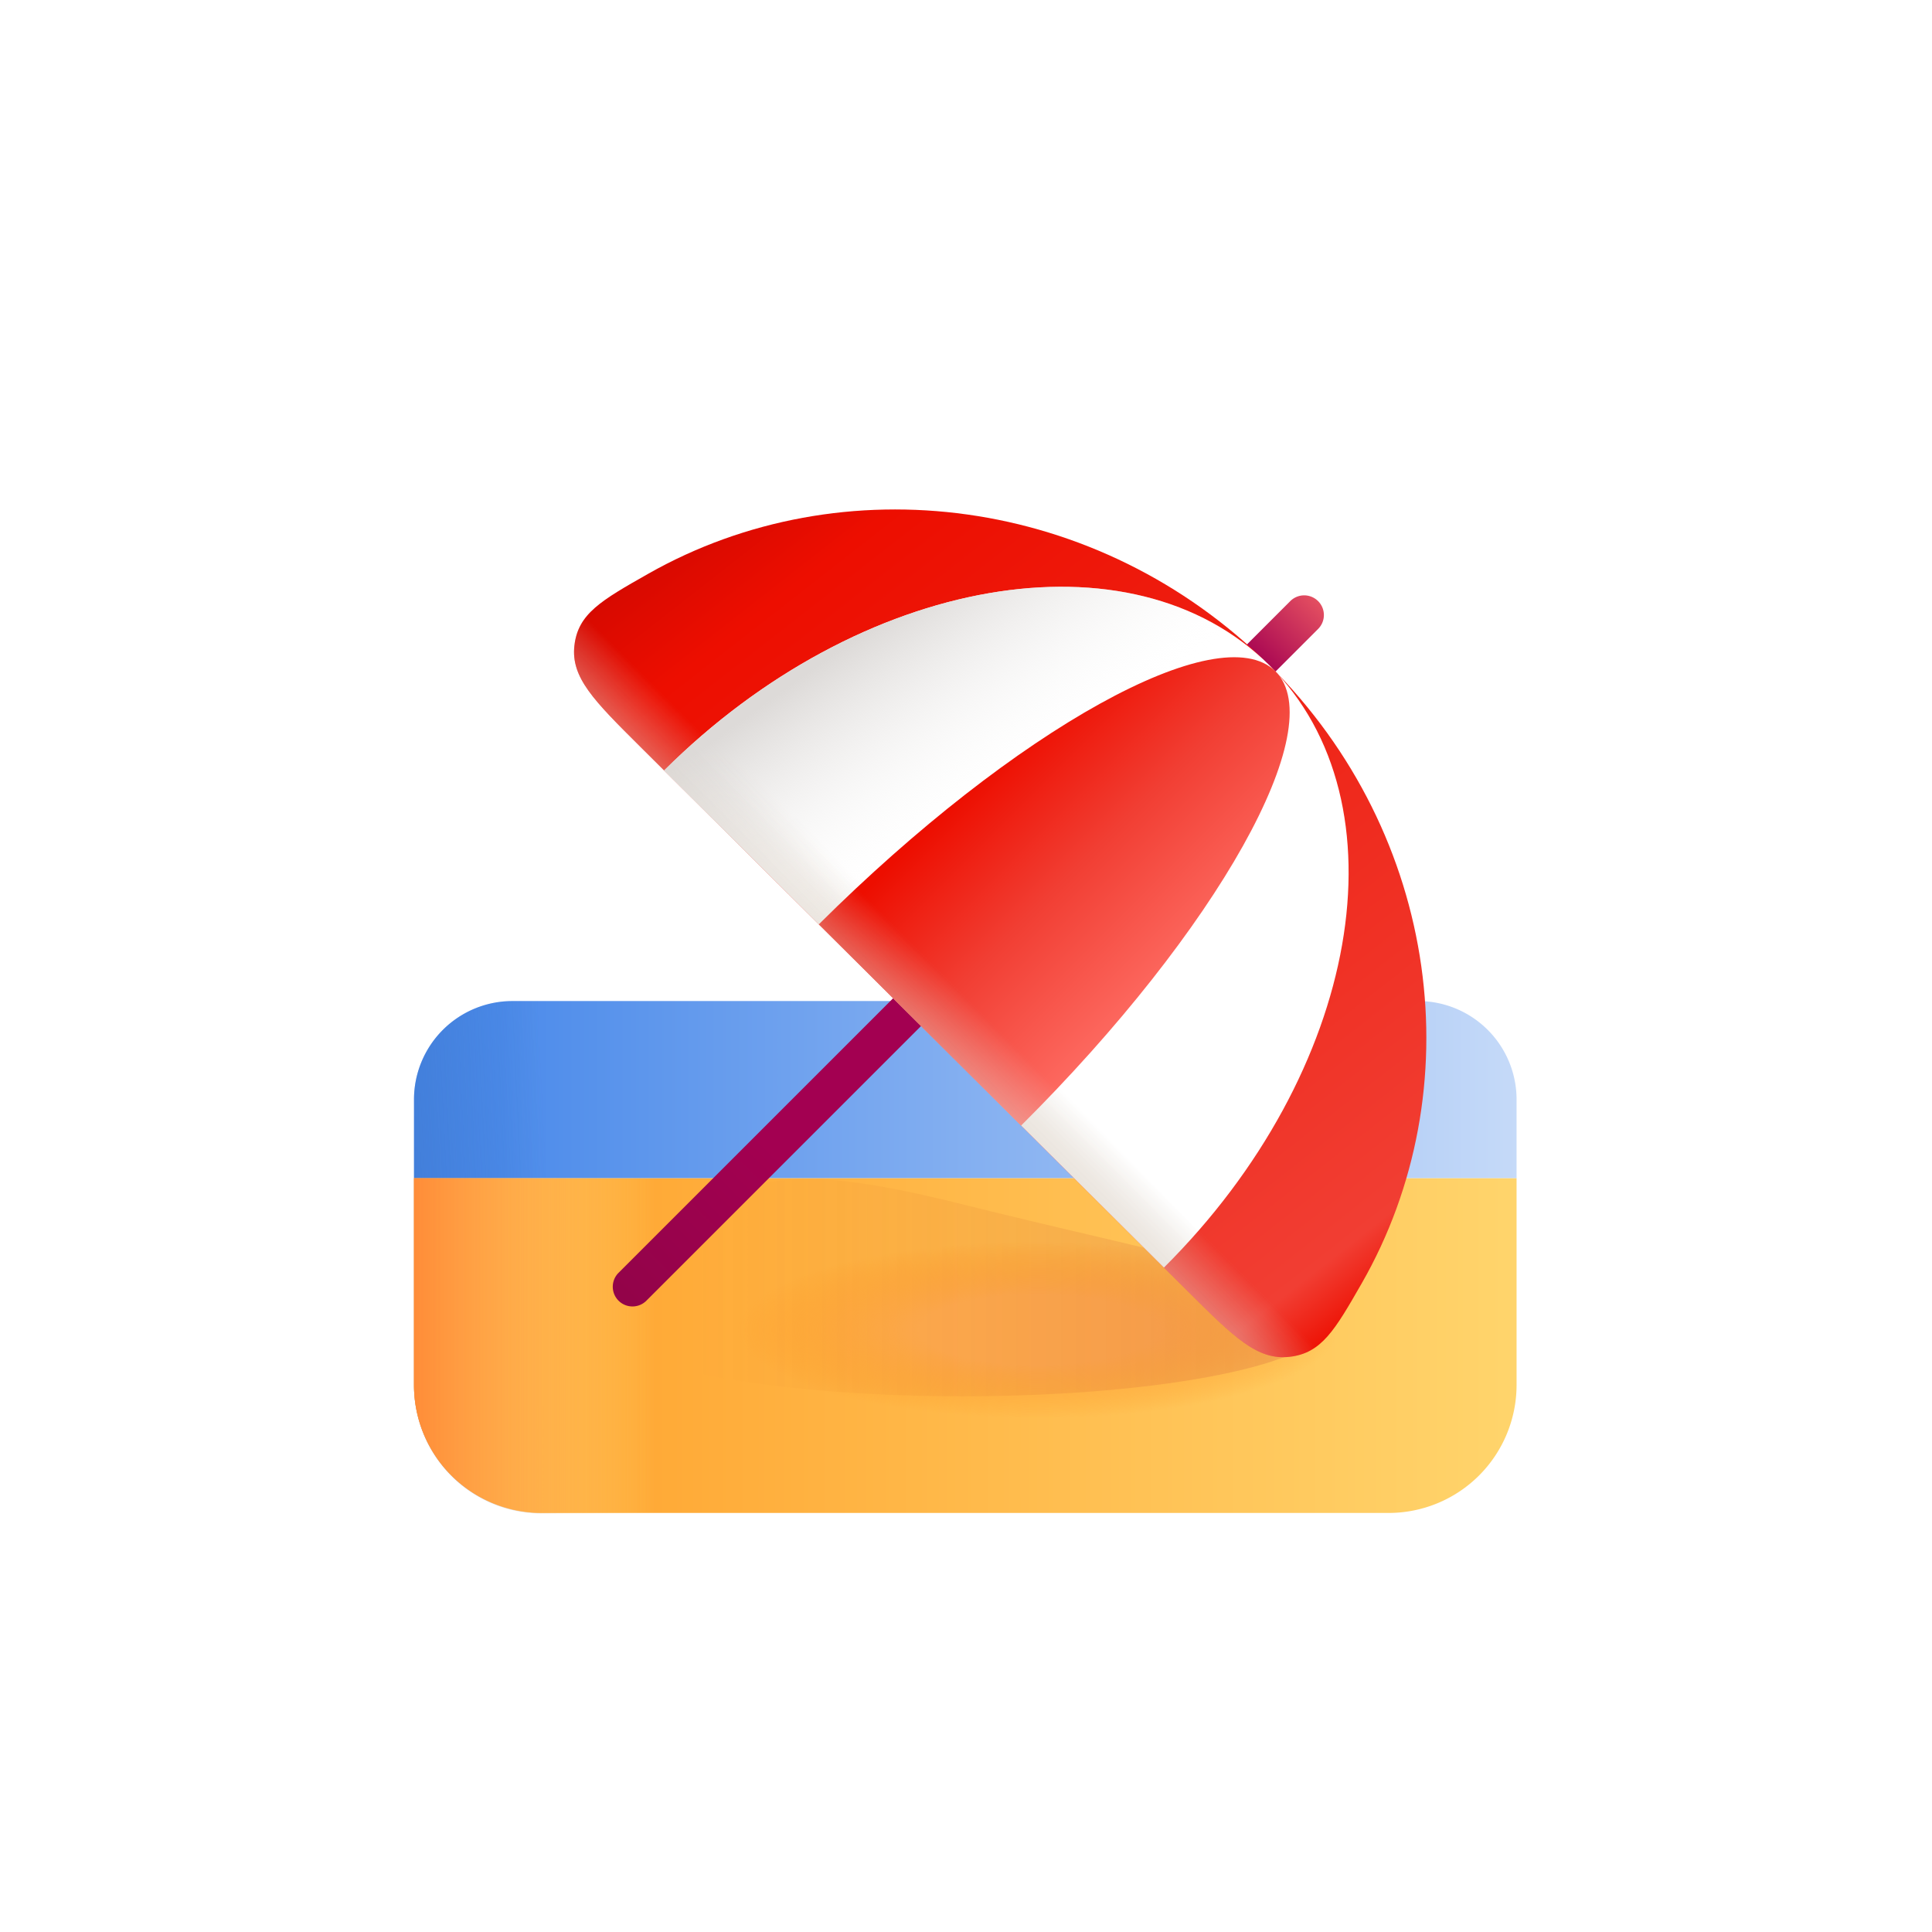 <?xml version="1.0" encoding="UTF-8"?> <svg xmlns="http://www.w3.org/2000/svg" width="112" height="112" fill="none"><path fill="url('#paint0_linear_3435_2462')" d="M24 63.739a5.707 5.707 0 0 1 5.707-5.707H82.21a5.707 5.707 0 0 1 5.707 5.707v4.565H24z"></path><path fill="url('#paint1_linear_3435_2462')" d="M24 63.746a5.714 5.714 0 0 1 5.714-5.714h52.572A5.714 5.714 0 0 1 88 63.746v16.571a7.43 7.43 0 0 1-7.429 7.429H31.43A7.43 7.43 0 0 1 24 80.317z"></path><path fill="url('#paint2_linear_3435_2462')" d="M24 68.304h63.917v11.984a7.42 7.42 0 0 1-7.42 7.419H31.42A7.42 7.42 0 0 1 24 80.288z"></path><path fill="url('#paint3_linear_3435_2462')" d="M24 68.304h63.917v11.984a7.42 7.42 0 0 1-7.42 7.419H31.42A7.42 7.42 0 0 1 24 80.288z"></path><path fill="url('#paint4_radial_3435_2462')" d="M24.25 63.091h58.896v11.96c0 4.089-2.184 7.403-4.877 7.403H29.127c-2.694 0-4.877-3.314-4.877-7.403z"></path><path fill="url('#paint5_linear_3435_2462')" d="M24 68.304h64v11.998a7.43 7.43 0 0 1-7.429 7.428H31.43A7.43 7.43 0 0 1 24 80.302z"></path><g filter="url('#filter0_f_3435_2462')"><path fill="url('#paint6_linear_3435_2462')" fill-opacity=".25" d="M76.912 76.664c0 2.364-9.454 4.28-21.116 4.28s-21.115-1.916-21.115-4.28c6.563-8.275 8.56-9.987 21.116-6.849 12.555 3.14 21.115 4.485 21.115 6.849"></path></g><g filter="url('#filter1_i_3435_2462')"><path fill="url('#paint7_linear_3435_2462')" fill-rule="evenodd" d="M76.412 37.148a1.14 1.14 0 0 1 0 1.614l-38.96 38.961a1.142 1.142 0 0 1-1.615-1.614l38.961-38.96a1.14 1.14 0 0 1 1.614 0" clip-rule="evenodd"></path></g><path fill="url('#paint8_linear_3435_2462')" fill-rule="evenodd" d="M37.12 43.292c-2.686-2.672-4.03-4.009-3.822-5.863.207-1.854 1.56-2.623 4.268-4.16 11.246-6.385 26.105-4.564 36.03 5.307 9.924 9.87 11.755 24.65 5.335 35.836-1.546 2.693-2.318 4.04-4.182 4.245-1.865.207-3.208-1.13-5.895-3.802z" clip-rule="evenodd"></path><path fill="url('#paint9_linear_3435_2462')" fill-rule="evenodd" d="M38.5 44.664c11.382-11.32 27.095-14.047 35.096-6.089s5.26 23.587-6.121 34.907z" clip-rule="evenodd"></path><path fill="url('#paint10_linear_3435_2462')" fill-rule="evenodd" d="M38.5 44.664c11.382-11.32 27.095-14.047 35.096-6.089s5.26 23.587-6.121 34.907z" clip-rule="evenodd"></path><path fill="url('#paint11_linear_3435_2462')" fill-rule="evenodd" d="M47.469 53.584C58.85 42.264 70.702 35.698 73.94 38.92c3.238 3.221-3.363 15.01-14.745 26.33z" clip-rule="evenodd"></path><path fill="url('#paint12_linear_3435_2462')" fill-rule="evenodd" d="M37.12 43.292c-2.686-2.672-4.03-4.009-3.822-5.863.207-1.854 1.56-2.623 4.268-4.16 11.246-6.385 26.105-4.564 36.03 5.307 9.923 9.87 11.754 24.65 5.335 35.836-1.546 2.693-2.319 4.04-4.183 4.245-1.864.207-3.207-1.13-5.894-3.802z" clip-rule="evenodd"></path><defs><linearGradient id="paint0_linear_3435_2462" x1="19.969" x2="98.569" y1="68.304" y2="68.304" gradientUnits="userSpaceOnUse"><stop offset=".115" stop-color="#4C8BEA"></stop><stop offset="1" stop-color="#DBE8FB"></stop></linearGradient><linearGradient id="paint1_linear_3435_2462" x1="-2.571" x2="32.571" y1="87.746" y2="86.032" gradientUnits="userSpaceOnUse"><stop offset=".387" stop-color="#3069BE"></stop><stop offset="1" stop-color="#3069BE" stop-opacity="0"></stop></linearGradient><linearGradient id="paint2_linear_3435_2462" x1="18.818" x2="105.191" y1="87.707" y2="87.707" gradientUnits="userSpaceOnUse"><stop stop-color="#FF9A23"></stop><stop offset="1" stop-color="#FFE37E"></stop></linearGradient><linearGradient id="paint3_linear_3435_2462" x1="18.293" x2="37.982" y1="87.707" y2="87.707" gradientUnits="userSpaceOnUse"><stop stop-color="#FF671E"></stop><stop offset="1" stop-color="#FFE37E" stop-opacity="0"></stop></linearGradient><linearGradient id="paint5_linear_3435_2462" x1="18.286" x2="38" y1="87.73" y2="87.73" gradientUnits="userSpaceOnUse"><stop stop-color="#FF671E"></stop><stop offset="1" stop-color="#FFE37E" stop-opacity="0"></stop></linearGradient><linearGradient id="paint6_linear_3435_2462" x1="95.459" x2="25.836" y1="80.944" y2="80.944" gradientUnits="userSpaceOnUse"><stop stop-color="#A30051"></stop><stop offset=".792" stop-color="#C14600" stop-opacity="0"></stop></linearGradient><linearGradient id="paint7_linear_3435_2462" x1="78.648" x2="13.684" y1="36.159" y2="101.123" gradientUnits="userSpaceOnUse"><stop stop-color="#FF7067"></stop><stop offset=".083" stop-color="#A30051"></stop><stop offset=".512" stop-color="#A30051"></stop><stop offset="1" stop-color="#680C34"></stop></linearGradient><linearGradient id="paint8_linear_3435_2462" x1="36.952" x2="91.275" y1="17.916" y2="87.357" gradientUnits="userSpaceOnUse"><stop stop-color="#AD0000"></stop><stop offset=".207" stop-color="#ED0E00"></stop><stop offset=".532" stop-color="#EF291C"></stop><stop offset=".773" stop-color="#F13E33"></stop><stop offset=".818" stop-color="#ED0E00"></stop></linearGradient><linearGradient id="paint9_linear_3435_2462" x1="56.779" x2="55.081" y1="58.219" y2="59.871" gradientUnits="userSpaceOnUse"><stop stop-color="#fff"></stop><stop offset="1" stop-color="#F3EEE8"></stop></linearGradient><linearGradient id="paint10_linear_3435_2462" x1="62.454" x2="54.965" y1="43.418" y2="33.077" gradientUnits="userSpaceOnUse"><stop stop-color="#fff" stop-opacity="0"></stop><stop offset="1" stop-color="#DDDAD8"></stop></linearGradient><linearGradient id="paint11_linear_3435_2462" x1="59.848" x2="78.091" y1="41.929" y2="60.171" gradientUnits="userSpaceOnUse"><stop stop-color="#ED0E00"></stop><stop offset=".299" stop-color="#F13E33"></stop><stop offset=".678" stop-color="#FF7067"></stop></linearGradient><linearGradient id="paint12_linear_3435_2462" x1="50.727" x2="79.393" y1="63.708" y2="35.042" gradientUnits="userSpaceOnUse"><stop stop-color="#E0D4C5"></stop><stop offset=".195" stop-color="#DDDAD8" stop-opacity="0"></stop></linearGradient><filter id="filter0_f_3435_2462" width="47.983" height="18.351" x="31.805" y="65.469" color-interpolation-filters="sRGB" filterUnits="userSpaceOnUse"><feFlood flood-opacity="0" result="BackgroundImageFix"></feFlood><feBlend in="SourceGraphic" in2="BackgroundImageFix" result="shape"></feBlend><feGaussianBlur result="effect1_foregroundBlur_3435_2462" stdDeviation="1.438"></feGaussianBlur></filter><filter id="filter1_i_3435_2462" width="41.244" height="43.545" x="35.503" y="34.513" color-interpolation-filters="sRGB" filterUnits="userSpaceOnUse"><feFlood flood-opacity="0" result="BackgroundImageFix"></feFlood><feBlend in="SourceGraphic" in2="BackgroundImageFix" result="shape"></feBlend><feColorMatrix in="SourceAlpha" result="hardAlpha" values="0 0 0 0 0 0 0 0 0 0 0 0 0 0 0 0 0 0 127 0"></feColorMatrix><feOffset dy="-2.301"></feOffset><feGaussianBlur stdDeviation="1.15"></feGaussianBlur><feComposite in2="hardAlpha" k2="-1" k3="1" operator="arithmetic"></feComposite><feColorMatrix values="0 0 0 0 0 0 0 0 0 0 0 0 0 0 0 0 0 0 0.25 0"></feColorMatrix><feBlend in2="shape" result="effect1_innerShadow_3435_2462"></feBlend></filter><radialGradient id="paint4_radial_3435_2462" cx="0" cy="0" r="1" gradientTransform="matrix(0 -5.124 17.39 0 60.152 77.09)" gradientUnits="userSpaceOnUse"><stop offset=".396" stop-color="#FFAE4F"></stop><stop offset="1" stop-color="#FF9A23" stop-opacity="0"></stop></radialGradient></defs></svg> 